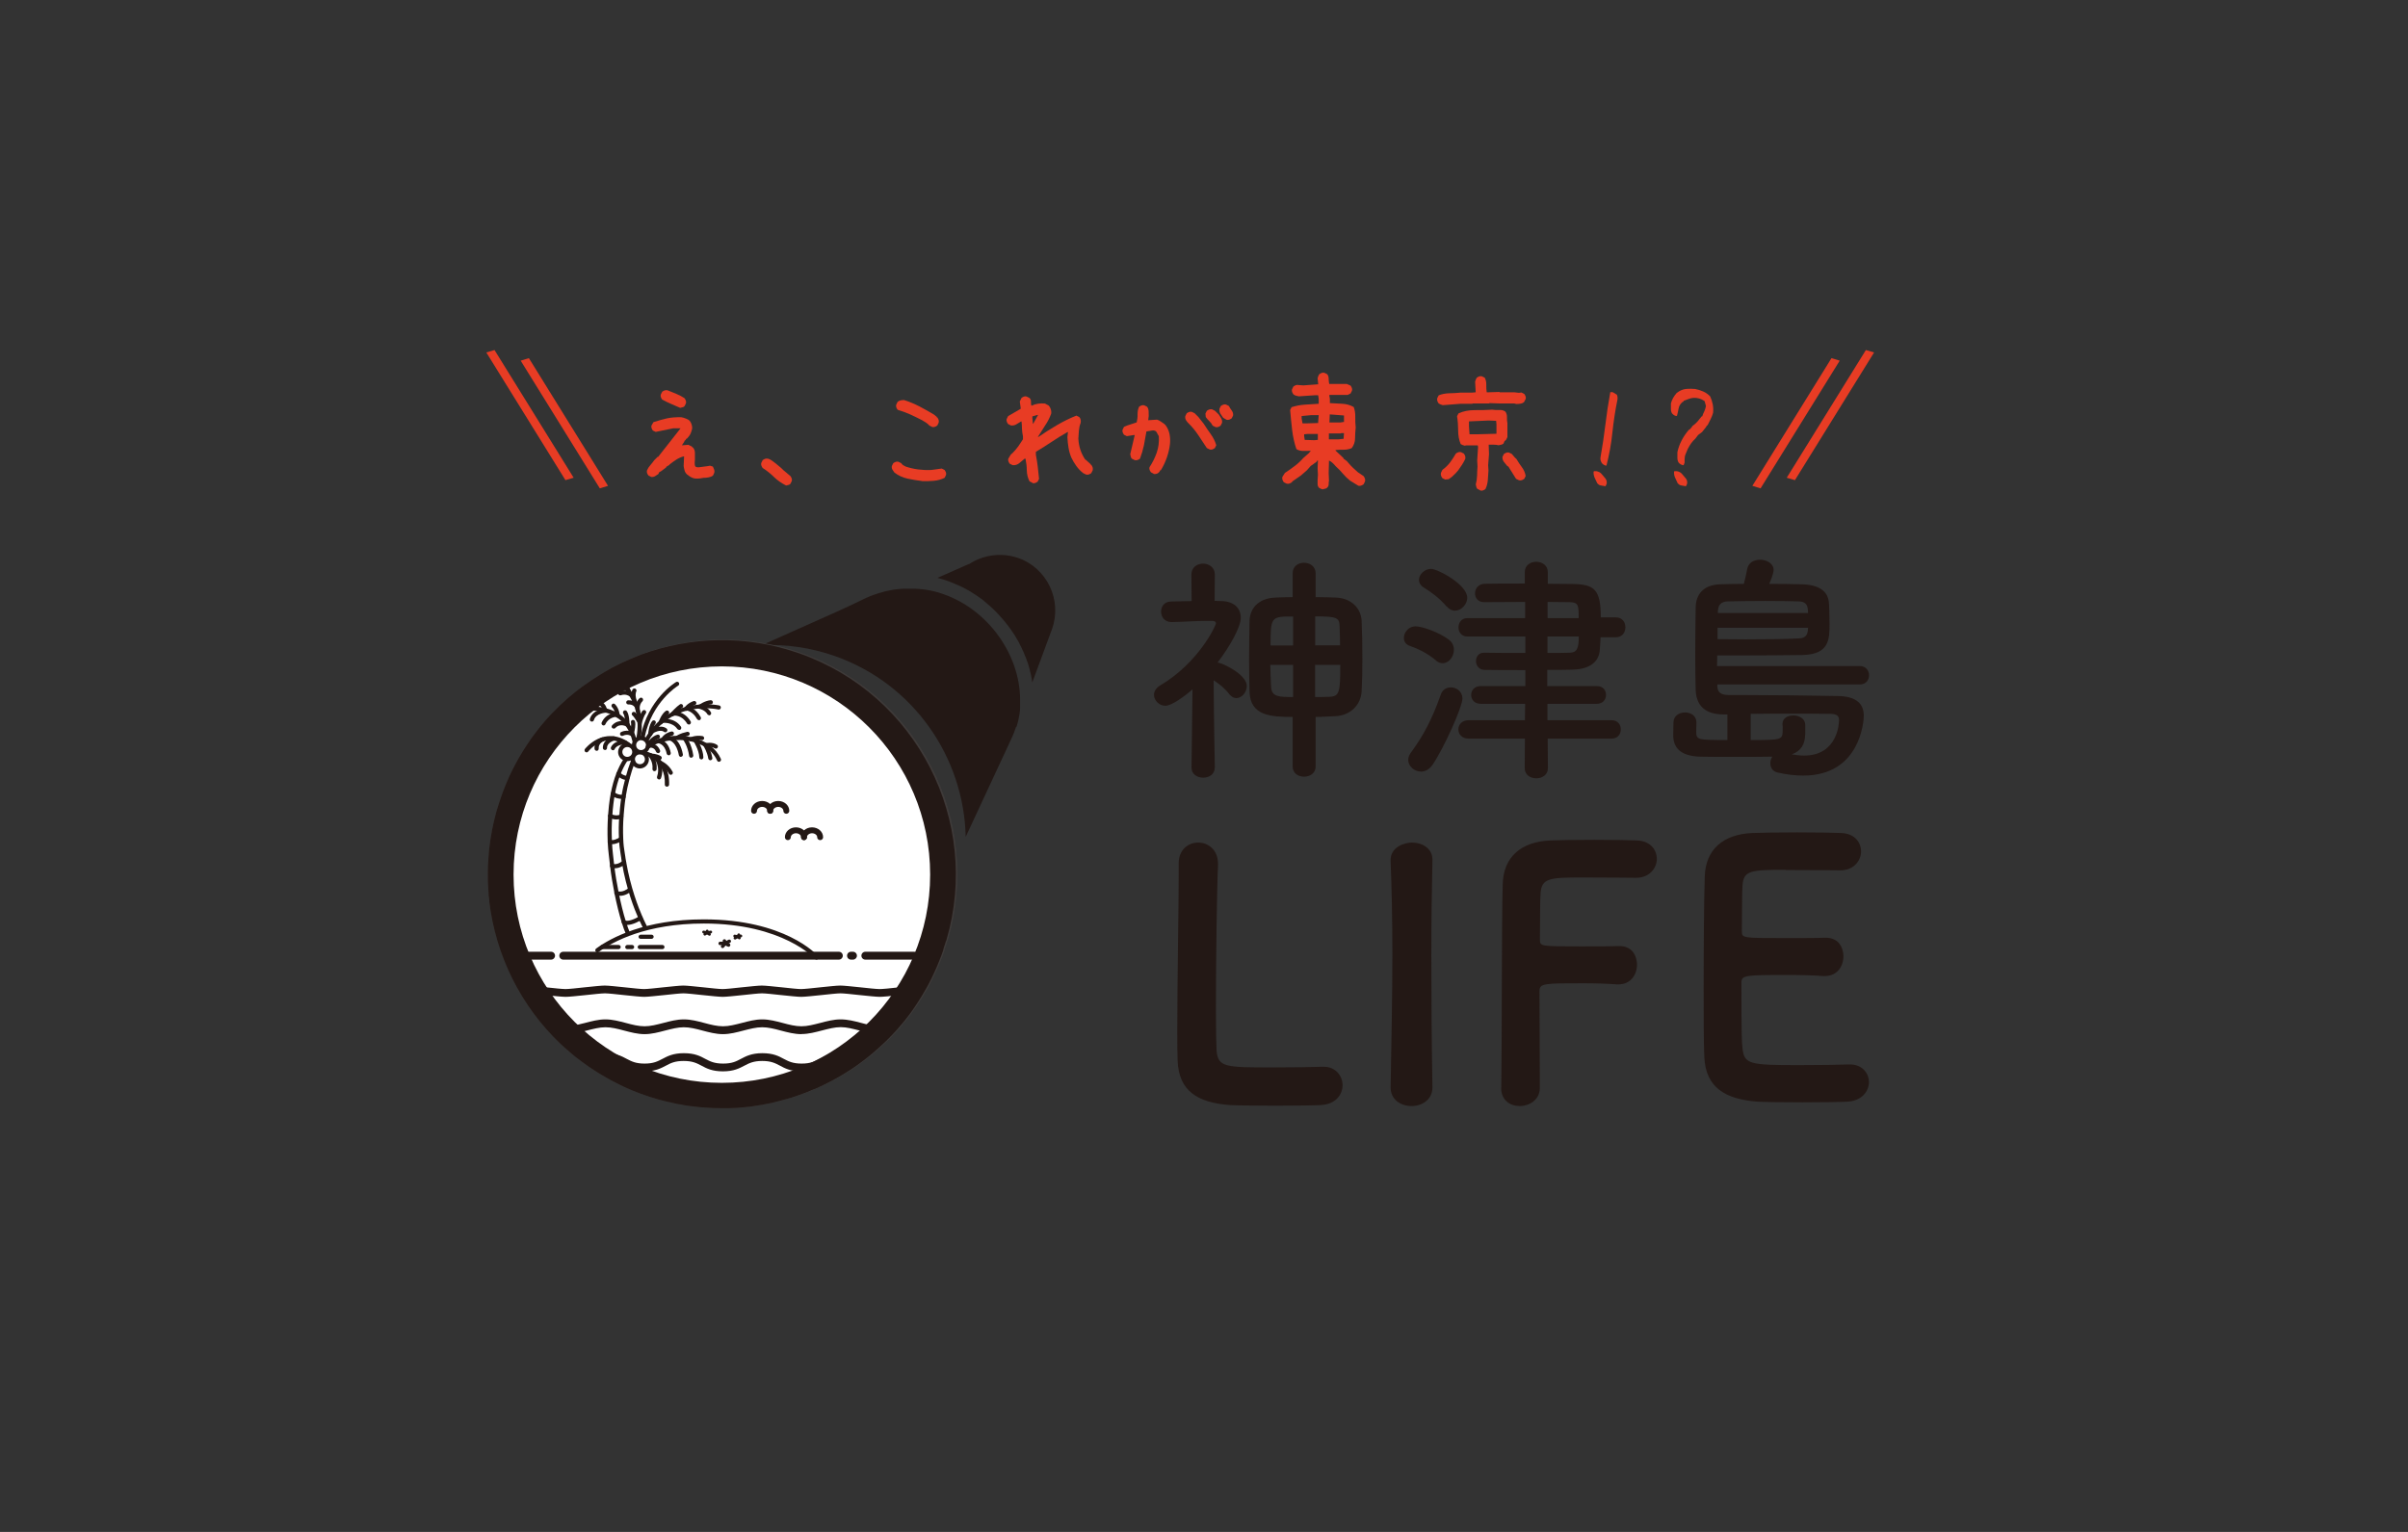 <?xml version="1.0" encoding="UTF-8"?><svg id="_レイヤー_1" xmlns="http://www.w3.org/2000/svg" width="220" height="140" viewBox="0 0 220 140"><rect x="0" y="0" width="220" height="140" fill="#333333" stroke="none"/><defs><style>.cls-1{fill:#3e3a39;}.cls-1,.cls-2,.cls-3,.cls-4,.cls-5{stroke-width:0px;}.cls-2{fill:#e83c24;}.cls-3{fill:#231815;}.cls-4{fill:none;}.cls-5{fill:#fff;}</style></defs><rect class="cls-4" width="220" height="140"/><path class="cls-1" d="m86.33,86.65c.02-.08.05-.16.08-.25.03-.1.06-.18.09-.27v-.02s.1-.26.1-.26c3.17-10.83-2.68-22.41-13.45-26.19-4.87-1.71-9.94-1.54-14.44.11l-.16.07h-.02c-.1.05-.21.09-.31.13-.15.06-.3.12-.44.18l-.05.02c-.27.12-.53.23-.78.35l-.27.13c-.1.05-.21.1-.31.16-.09.05-.18.09-.27.14h-.02c-.11.07-.23.13-.33.19-.11.06-.21.12-.31.18-.09.05-.17.1-.25.15l-.26.16c-.07.05-.15.09-.22.14l-.24.15c-.11.07-.21.13-.31.2-.27.18-.54.38-.84.59l-.03.02c-.24.18-.44.34-.64.49-.21.17-.42.35-.62.52-.24.21-.48.43-.72.65l-.07.07s-.09.09-.13.13c-.13.13-.26.26-.41.41-.04.04-.08.08-.12.12l-.09.09c-.18.2-.35.38-.51.56-.18.21-.34.4-.49.58-.11.13-.21.26-.31.4l-.19.25c-.07.09-.14.19-.21.28-.05.07-.1.15-.16.22h0c-.1.15-.21.3-.3.45-.05.07-.09.14-.14.21,0,.02-.02.03-.03.04-.09.14-.18.28-.27.43h0s-.05.08-.05.08c-.2.32-.39.66-.58,1.01l-.14.27c-.11.2-.22.42-.33.66-.04.08-.08.17-.12.25-.07.15-.14.3-.2.46-.07.15-.13.31-.19.46-.13.32-.26.67-.38,1.02-.12.34-.23.69-.34,1.05l-.08.27c-.07.26-.14.52-.2.78-.06.26-.12.53-.17.79-.05.26-.1.53-.14.79l-.04.27c-.02.14-.04.29-.06.44h0c-.01.1-.02.18-.03.26h0c-.01.1-.02.19-.03.28l-.02.26c-.02.17-.03.35-.04.53-.01.18-.02.35-.03.53-.01.34-.02.69-.01,1.04v.27c0,.2.02.4.03.61.01.2.02.4.04.61v.15c.03.15.04.31.06.46v.11c.59,4.94,2.88,9.55,6.48,12.98.12.11.23.22.36.33.23.21.46.41.69.6.13.11.27.22.41.34l.07.05c.16.13.32.25.49.37.21.16.42.31.64.46.06.04.12.08.18.12l.05.03c.13.09.26.17.4.26l.09.06c.13.08.27.17.41.25.53.32,1.09.62,1.66.9.13.06.26.12.39.19,1,.46,2.04.84,3.13,1.15.06.02.11.03.16.04.16.04.31.08.46.12.08.02.15.04.22.05.1.02.18.04.26.06h.04c.08.03.17.05.26.07l.24.05c.09.02.17.03.26.05h.06c.12.03.25.06.37.08l.2.03c.08.01.15.02.22.03h.01c.06.01.13.02.19.03v.02s0,0,.01,0v-.02c.09.01.17.02.25.03h.02c.08.01.16.02.25.03.09.01.18.02.26.03.09,0,.16.02.24.02.34.03.7.05,1.07.07h.02s.05,0,.08,0h.02c.21,0,.42,0,.63.01h.36c.07,0,.15,0,.22,0,.23,0,.49-.02.78-.03.08,0,.17-.01.25-.02.18-.01.35-.03.52-.05.1,0,.19-.02.28-.03h.07c.13-.02.27-.04.41-.06.53-.07,1.06-.17,1.59-.28.14-.03.28-.06.43-.1.02,0,.04-.01.06-.02.07-.01.13-.03.2-.05.26-.07.51-.13.74-.2.09-.02.17-.05.25-.07.07-.02.16-.05.24-.07.09-.03.17-.05.24-.08l.18-.06c.06-.02.13-.05.2-.07.44-.15.88-.32,1.31-.51.07-.03.12-.05.18-.07h.02c1.11-.49,2.19-1.07,3.2-1.73.07-.05.14-.09.21-.14l.19-.13s.03-.02.05-.03l.18-.13c.07-.05.14-.1.21-.15l.02-.02c.06-.05.13-.09.19-.14.07-.05.14-.1.2-.15l.41-.32c.14-.11.27-.22.4-.33l.03-.03s.08-.07.12-.1c.15-.13.29-.26.44-.39.08-.08.18-.16.27-.25l.1-.09c.11-.11.23-.21.34-.32.01-.02.03-.03.04-.05l.03-.03s.09-.09.14-.13h0c.06-.07.11-.13.17-.18.07-.07.13-.13.19-.2.12-.12.23-.25.35-.38.24-.27.47-.54.68-.8.16-.2.32-.41.47-.61l.16-.22c.1-.14.2-.28.3-.43.05-.07.09-.14.13-.2.01-.02.03-.05.05-.07.28-.42.54-.85.79-1.29l.15-.26c.13-.23.25-.47.37-.71.04-.08.08-.16.12-.24.04-.09.08-.16.11-.24.04-.09.08-.18.12-.26l.19-.43c.12-.28.23-.55.33-.82.04-.09.07-.18.1-.26.02-.04.03-.1.05-.15.02-.04.03-.08.04-.11.03-.08.06-.17.08-.25v-.02Zm-25.99,9.23c-8.82-3.09-13.48-12.79-10.38-21.6,3.09-8.82,12.78-13.48,21.6-10.38,8.82,3.09,13.48,12.78,10.38,21.6-3.09,8.82-12.79,13.48-21.6,10.39Z"/><path class="cls-3" d="m92.88,66.4c.12-.37.2-.74.26-1.11,0,0,0,0,0,0,.01-.07.02-.14.03-.2,0,0,0-.02,0-.02,0-.06.01-.12.02-.17,0-.02,0-.04,0-.05,0-.05,0-.1.01-.15,0-.03,0-.05,0-.08,0-.04,0-.08,0-.12,0-.04,0-.07,0-.11,0-.03,0-.06,0-.09,0-.05,0-.09,0-.14,0-.02,0-.04,0-.06,0-.06,0-.11,0-.17,0-.01,0-.02,0-.03-.03-4.04-2.87-8.15-7-9.6-.53-.19-1.08-.33-1.63-.41-.01,0-.02,0-.03,0-.09-.02-.19-.03-.29-.04-.02,0-.04,0-.06,0-.09-.01-.18-.02-.27-.03-.03,0-.05,0-.08,0-.08,0-.17-.01-.25-.02-.04,0-.07,0-.11,0h-.08c-.2,0-.4,0-.62,0-.07,0-.14,0-.2,0-.06,0-.13,0-.2.01h-.01c-.07,0-.13.01-.2.02-.07,0-.14.01-.2.02-.06,0-.12.01-.17.02h-.04c-.08.02-.16.03-.24.04-.17.03-.34.06-.5.1-.04,0-.08.02-.11.03h-.02c-.06.02-.12.03-.18.05-.06.02-.11.03-.17.05-.05.01-.1.03-.14.04-.02,0-.03,0-.05.01l-.15.05s-.03,0-.04.01c-.07.02-.13.04-.2.07h-.02s-.06.03-.1.04l-.06.02c-.06.02-.13.05-.19.07h-.01c-.07.03-.13.06-.2.09h-.01s-.1.05-.15.07h-.02c-.06.03-.13.06-.19.09l-.39.19c-.67.32-1.36.65-2.05.96l-6.96,3.11c2.2-.09,4.45.22,6.65.99,7.23,2.54,11.81,9.28,11.97,16.53l4.28-9.2c.06-.14.11-.26.15-.37.03-.08.06-.15.08-.23s.05-.16.08-.23h0Z"/><path class="cls-3" d="m93.04,51c-1.03-.36-2.13-.38-3.17-.07l-.09.03c-.34.11-.68.26-.99.44l-.25.15h-.04s-2.85,1.26-2.85,1.26c.03,0,.06.02.1.03.09.02.18.05.27.07.07.02.13.04.2.06.08.02.16.05.24.08.06.02.12.04.17.06s.12.04.17.07c.04.01.07.03.11.04.07.02.13.05.2.08.04.02.07.03.11.05.12.05.23.1.35.15.03.02.06.03.1.04.06.03.13.06.19.09.04.02.07.03.1.05.12.06.24.13.36.19.02.01.04.02.06.03.06.04.13.07.19.11.03.02.06.04.1.06.2.12.4.25.59.38.03.02.06.04.09.06.19.13.38.27.56.42.03.02.05.04.08.07.06.05.11.09.17.14.01.01.03.02.04.04.11.09.22.19.32.28.03.02.05.05.08.07.05.05.11.1.16.15.02.02.04.04.06.06.09.09.19.18.28.28.02.03.05.05.07.08.05.05.1.1.15.16.02.03.05.05.07.08.08.09.17.19.25.28.02.03.05.06.07.08.04.05.09.11.13.16.03.03.05.06.07.09.07.09.14.19.22.28.02.03.05.06.07.1.04.05.08.11.12.16.03.04.05.07.08.11.06.09.12.18.18.27.03.04.05.08.08.12.03.05.07.11.1.16.03.04.05.08.07.12.03.06.07.11.1.17.04.08.09.16.13.23.03.05.06.1.08.16.02.05.05.1.07.14.03.05.05.1.08.15.04.09.08.17.12.26.02.05.04.1.07.15.02.06.05.11.07.16.02.05.04.1.06.15.04.09.07.18.11.27.02.04.03.09.05.13.02.06.05.13.07.19.02.05.03.09.05.14.03.08.06.17.08.25.01.05.03.09.04.14.02.07.04.15.06.22.01.04.02.09.03.13.02.08.04.17.06.25,0,.04.02.08.03.12.02.09.04.17.05.26,0,.04.02.08.02.12.02.08.03.17.04.25,0,.02,0,.04.01.06l1.81-4.9c.93-2.65-.47-5.56-3.12-6.49Z"/><path class="cls-1" d="m86.2,86.7c.02-.08.05-.16.08-.25.03-.1.06-.18.09-.27v-.02s.1-.26.1-.26c3.17-10.83-2.68-22.41-13.45-26.19-4.87-1.71-9.94-1.54-14.44.11l-.16.07h-.02c-.1.05-.21.09-.31.13-.15.06-.3.12-.44.18l-.05.02c-.27.12-.53.23-.78.35l-.27.13c-.1.05-.21.1-.31.16-.09.05-.18.09-.27.14h-.02c-.11.07-.23.13-.33.19-.11.06-.21.12-.31.18-.09.05-.17.1-.25.15l-.26.16c-.07.05-.15.09-.22.14l-.24.15c-.11.07-.21.13-.31.2-.27.18-.54.38-.84.59l-.03.02c-.24.18-.44.34-.64.49-.21.17-.42.35-.62.52-.24.21-.48.43-.72.65l-.07.07s-.09.09-.13.13c-.13.13-.26.26-.41.41-.04.04-.08.08-.12.12l-.09.09c-.18.2-.35.38-.51.56-.18.21-.34.4-.49.58-.11.13-.21.26-.31.4l-.19.25c-.07.09-.14.19-.21.28-.05.07-.1.15-.16.22h0c-.1.15-.21.3-.3.45-.05.07-.09.14-.14.21,0,.02-.02.03-.03.04-.09.14-.18.28-.27.43h0s-.05.08-.05.08c-.2.32-.39.66-.58,1.01l-.14.27c-.11.2-.22.42-.33.66-.04.08-.08.17-.12.25-.07.15-.14.3-.2.46-.07.15-.13.31-.19.46-.13.32-.26.67-.38,1.02-.12.34-.23.69-.34,1.05l-.08.27c-.07.26-.14.52-.2.78-.06.26-.12.53-.17.79-.05.26-.1.53-.14.79l-.04.27c-.02.14-.04.29-.06.44h0c-.01.1-.02.18-.03.26h0c-.01.1-.02.19-.03.28l-.02.26c-.02.17-.03.35-.04.53-.01.18-.02.35-.03.53-.01.34-.02.69-.01,1.04v.27c0,.2.02.4.03.61.01.2.02.4.04.61v.15c.03.15.04.31.06.46v.11c.59,4.94,2.88,9.55,6.48,12.98.12.11.23.22.36.33.23.21.46.41.69.6.13.11.27.22.41.34l.07.05c.16.13.32.25.49.37.21.16.42.31.64.46.06.04.12.08.18.12l.05.03c.13.09.26.17.4.26l.09.06c.13.08.27.17.41.25.53.32,1.09.62,1.66.9.13.06.26.12.39.19,1,.46,2.04.84,3.13,1.15.06.02.11.03.16.04.16.04.31.08.46.12.08.02.15.04.22.05.1.02.18.04.26.06h.04c.08.03.17.05.26.07l.24.05c.09.02.17.03.26.05h.06c.12.03.25.06.37.08l.2.03c.08.01.15.02.22.03h.01c.06.01.13.02.19.03v.02s0,0,.01,0v-.02c.09.01.17.02.25.03h.02c.08.01.16.02.25.03.09.01.18.02.26.03.09,0,.16.02.24.02.34.03.7.05,1.07.07h.02s.05,0,.08,0h.02c.21,0,.42,0,.63.01h.36c.07,0,.15,0,.22,0,.23,0,.49-.02.78-.03.08,0,.17-.01.25-.02.18-.01.35-.03.52-.05.1,0,.19-.02.28-.03h.07c.13-.02.27-.04.41-.06.53-.07,1.06-.17,1.59-.28.14-.03.28-.06.43-.1.02,0,.04-.01.06-.02.07-.01.13-.03.2-.05.26-.07.51-.13.74-.2.09-.02.17-.05.25-.07.07-.02.16-.05.24-.07.09-.03.17-.05.24-.08l.18-.06c.06-.02.13-.05.2-.07.44-.15.88-.32,1.31-.51.07-.03.12-.05.18-.07h.02c1.11-.49,2.19-1.07,3.2-1.73.07-.05.14-.09.21-.14l.19-.13s.03-.02.05-.03l.18-.13c.07-.05.14-.1.21-.15l.02-.02c.06-.05.13-.09.19-.14.07-.05.14-.1.2-.15l.41-.32c.14-.11.27-.22.4-.33l.03-.03s.08-.07.12-.1c.15-.13.29-.26.44-.39.08-.08.18-.16.27-.25l.1-.09c.11-.11.23-.21.34-.32.01-.02.03-.03.04-.05l.03-.03s.09-.09.14-.13h0c.06-.07.11-.13.17-.18.07-.07.13-.13.19-.2.12-.12.23-.25.35-.38.24-.27.47-.54.68-.8.16-.2.32-.41.47-.61l.16-.22c.1-.14.2-.28.3-.43.05-.07.09-.14.13-.2.01-.02.03-.05.05-.07.28-.42.54-.85.79-1.29l.15-.26c.13-.23.25-.47.37-.71.04-.08.08-.16.12-.24.04-.09.08-.16.11-.24.04-.09.08-.18.12-.26l.19-.43c.12-.28.23-.55.33-.82.04-.09.07-.18.1-.26.02-.04.03-.1.05-.15.02-.04.03-.08.04-.11.03-.08.06-.17.08-.25v-.02Zm-25.99,9.23c-8.82-3.09-13.48-12.79-10.38-21.6,3.09-8.82,12.78-13.48,21.6-10.38s13.48,12.78,10.38,21.6c-3.09,8.82-12.79,13.48-21.6,10.39Z"/><circle class="cls-5" cx="65.95" cy="79.93" r="19.03"/><path class="cls-1" d="m86.33,86.65c.02-.08.05-.16.08-.25.03-.1.06-.18.09-.27v-.02s.1-.26.1-.26c3.17-10.83-2.68-22.41-13.45-26.19-4.87-1.71-9.94-1.54-14.44.11l-.16.07h-.02c-.1.05-.21.09-.31.13-.15.06-.3.12-.44.18l-.05.02c-.27.12-.53.23-.78.35l-.27.13c-.1.05-.21.1-.31.16-.09.05-.18.09-.27.14h-.02c-.11.07-.23.13-.33.19-.11.06-.21.12-.31.18-.09.05-.17.1-.25.15l-.26.16c-.07.05-.15.09-.22.14l-.24.15c-.11.07-.21.13-.31.2-.27.18-.54.38-.84.59l-.03.02c-.24.18-.44.34-.64.49-.21.17-.42.35-.62.52-.24.21-.48.43-.72.65l-.07.07s-.09.09-.13.13c-.13.13-.26.26-.41.41-.04.04-.08.08-.12.12l-.09.09c-.18.2-.35.38-.51.56-.18.21-.34.4-.49.58-.11.13-.21.26-.31.4l-.19.25c-.07.09-.14.19-.21.28-.05.07-.1.15-.16.22h0c-.1.15-.21.3-.3.45-.05.07-.09.14-.14.21,0,.02-.02.03-.03.04-.09.14-.18.28-.27.43h0s-.05.08-.05.08c-.2.32-.39.66-.58,1.01l-.14.27c-.11.2-.22.42-.33.66-.04.08-.08.17-.12.25-.07.15-.14.3-.2.46-.07.15-.13.31-.19.46-.13.32-.26.67-.38,1.02-.12.34-.23.69-.34,1.05l-.08.27c-.07.26-.14.52-.2.78-.06.26-.12.53-.17.79-.05.26-.1.53-.14.79l-.04.27c-.02.14-.04.29-.06.44h0c-.01.1-.02.18-.03.26h0c-.01.1-.02.19-.03.28l-.02.26c-.02.17-.03.35-.04.53-.01.18-.02.35-.03.53-.01.34-.02.69-.01,1.04v.27c0,.2.02.4.03.61.01.2.02.4.04.61v.15c.03.15.04.31.06.46v.11c.59,4.94,2.88,9.55,6.48,12.98.12.11.23.22.36.33.23.21.46.41.69.6.13.11.27.22.41.34l.07.05c.16.13.32.25.49.37.21.16.42.31.64.46.06.04.12.08.18.12l.05.03c.13.09.26.17.4.26l.09.06c.13.08.27.17.41.25.53.32,1.09.62,1.66.9.13.06.26.12.39.19,1,.46,2.04.84,3.13,1.15.06.02.11.03.16.04.16.04.31.08.46.12.08.02.15.04.22.05.1.02.18.04.26.06h.04c.08.03.17.05.26.07l.24.05c.09.02.17.03.26.05h.06c.12.03.25.06.37.08l.2.03c.08.01.15.02.22.03h.01c.06.01.13.02.19.03v.02s0,0,.01,0v-.02c.09.01.17.02.25.03h.02c.08.01.16.02.25.03.09.01.18.02.26.03.09,0,.16.02.24.02.34.03.7.05,1.07.07h.02s.05,0,.08,0h.02c.21,0,.42,0,.63.01h.36c.07,0,.15,0,.22,0,.23,0,.49-.02.78-.03.08,0,.17-.01.25-.02.18-.01.35-.03.52-.05.1,0,.19-.02.28-.03h.07c.13-.02.27-.04.41-.06.53-.07,1.06-.17,1.59-.28.14-.03.28-.06.43-.1.02,0,.04-.01.06-.02.07-.01.13-.03.2-.05.26-.07.51-.13.74-.2.09-.02.17-.05.25-.07.07-.02.16-.05.24-.07.09-.03.17-.05.24-.08l.18-.06c.06-.02.13-.05.2-.07.44-.15.88-.32,1.31-.51.07-.03.12-.05.18-.07h.02c1.11-.49,2.19-1.07,3.2-1.73.07-.05.14-.09.21-.14l.19-.13s.03-.02.05-.03l.18-.13c.07-.05.14-.1.21-.15l.02-.02c.06-.05.13-.09.19-.14.07-.05.14-.1.2-.15l.41-.32c.14-.11.27-.22.4-.33l.03-.03s.08-.07.12-.1c.15-.13.29-.26.44-.39.08-.08.18-.16.27-.25l.1-.09c.11-.11.23-.21.34-.32.01-.02.03-.03.04-.05l.03-.03s.09-.09.14-.13h0c.06-.07.11-.13.17-.18.07-.07.13-.13.19-.2.12-.12.23-.25.35-.38.24-.27.47-.54.68-.8.16-.2.32-.41.47-.61l.16-.22c.1-.14.2-.28.3-.43.05-.07.09-.14.13-.2.01-.02.03-.05.05-.07.28-.42.54-.85.79-1.29l.15-.26c.13-.23.25-.47.37-.71.04-.08.08-.16.12-.24.04-.09.08-.16.11-.24.04-.09.08-.18.12-.26l.19-.43c.12-.28.23-.55.33-.82.04-.09.07-.18.1-.26.02-.04.03-.1.05-.15.02-.04.03-.08.04-.11.03-.08.06-.17.08-.25v-.02Zm-25.99,9.23c-8.82-3.09-13.48-12.79-10.38-21.6,3.09-8.82,12.78-13.48,21.6-10.38,8.82,3.09,13.48,12.78,10.38,21.6-3.09,8.82-12.79,13.48-21.6,10.39Z"/><path class="cls-3" d="m86.2,86.7c.02-.08.05-.16.08-.25.03-.1.06-.18.09-.27v-.02s.1-.26.1-.26c3.17-10.83-2.68-22.41-13.45-26.19-4.87-1.71-9.94-1.54-14.44.11l-.16.07h-.02c-.1.05-.21.09-.31.13-.15.06-.3.12-.44.18l-.05.02c-.27.12-.53.23-.78.35l-.27.13c-.1.05-.21.1-.31.16-.09.05-.18.09-.27.14h-.02c-.11.07-.23.13-.33.19-.11.06-.21.12-.31.18-.09.05-.17.1-.25.15l-.26.16c-.07.05-.15.09-.22.14l-.24.15c-.11.07-.21.13-.31.2-.27.18-.54.38-.84.59l-.03.02c-.24.18-.44.34-.64.49-.21.17-.42.35-.62.52-.24.21-.48.43-.72.65l-.07.07s-.09.09-.13.13c-.13.13-.26.26-.41.41-.04.04-.08.08-.12.12l-.09.09c-.18.2-.35.38-.51.56-.18.21-.34.4-.49.58-.11.13-.21.26-.31.4l-.19.25c-.07.09-.14.19-.21.28-.05.07-.1.15-.16.22h0c-.1.15-.21.3-.3.45-.05.07-.09.14-.14.21,0,.02-.02.03-.03.04-.09.14-.18.28-.27.43h0s-.05.08-.05.08c-.2.32-.39.66-.58,1.01l-.14.27c-.11.2-.22.42-.33.66-.04.08-.08.17-.12.25-.07.15-.14.3-.2.46-.07.15-.13.31-.19.46-.13.32-.26.67-.38,1.02-.12.34-.23.69-.34,1.05l-.08.27c-.07.26-.14.52-.2.78-.06.26-.12.53-.17.79-.05.26-.1.53-.14.79l-.04.27c-.02.14-.04.29-.06.44h0c-.01.1-.02.18-.03.26h0c-.01.1-.02.19-.03.28l-.02.26c-.02.17-.03.35-.04.53-.01.18-.02.35-.03.53-.01.34-.02.69-.01,1.04v.27c0,.2.02.4.03.61.01.2.02.4.04.61v.15c.03.15.04.31.06.46v.11c.59,4.94,2.88,9.55,6.48,12.98.12.11.23.22.36.33.23.21.46.41.69.6.13.11.27.22.41.34l.07.05c.16.13.32.25.49.37.21.16.42.31.64.46.06.04.12.08.18.12l.05.03c.13.09.26.17.4.26l.09.06c.13.08.27.17.41.25.53.32,1.09.62,1.66.9.13.06.26.12.39.19,1,.46,2.04.84,3.13,1.15.06.02.11.03.16.04.16.04.31.08.46.12.08.02.15.04.22.05.1.02.18.04.26.06h.04c.08.03.17.05.26.07l.24.05c.09.02.17.03.26.05h.06c.12.03.25.06.37.08l.2.03c.08.01.15.02.22.03h.01c.06.01.13.02.19.03v.02s0,0,.01,0v-.02c.09.01.17.02.25.03h.02c.08.01.16.02.25.03.09.01.18.02.26.03.09,0,.16.02.24.02.34.03.7.05,1.07.07h.02s.05,0,.08,0h.02c.21,0,.42,0,.63.01h.36c.07,0,.15,0,.22,0,.23,0,.49-.02.78-.03.08,0,.17-.01.25-.02.18-.01.35-.03.52-.05.1,0,.19-.02.28-.03h.07c.13-.02.27-.04.41-.06.53-.07,1.06-.17,1.59-.28.14-.03.28-.06.43-.1.02,0,.04-.01.06-.02.07-.01.13-.03.2-.05.26-.07.51-.13.74-.2.09-.02.17-.05.25-.07.07-.02.16-.05.24-.07.09-.03.17-.05.24-.08l.18-.06c.06-.02.13-.05.2-.07.44-.15.88-.32,1.31-.51.07-.03.12-.05.18-.07h.02c1.11-.49,2.19-1.07,3.2-1.73.07-.05.14-.09.21-.14l.19-.13s.03-.02.05-.03l.18-.13c.07-.05.14-.1.21-.15l.02-.02c.06-.05.13-.09.19-.14.07-.05.14-.1.2-.15l.41-.32c.14-.11.27-.22.4-.33l.03-.03s.08-.07.12-.1c.15-.13.29-.26.44-.39.08-.08.18-.16.27-.25l.1-.09c.11-.11.23-.21.34-.32.01-.02.03-.03.04-.05l.03-.03s.09-.09.14-.13h0c.06-.07.11-.13.17-.18.07-.07.13-.13.19-.2.12-.12.23-.25.35-.38.24-.27.47-.54.68-.8.16-.2.32-.41.47-.61l.16-.22c.1-.14.2-.28.3-.43.05-.07.09-.14.13-.2.01-.02.03-.05.05-.07.28-.42.54-.85.79-1.29l.15-.26c.13-.23.25-.47.37-.71.04-.08.08-.16.12-.24.04-.09.08-.16.11-.24.04-.09.08-.18.12-.26l.19-.43c.12-.28.23-.55.33-.82.04-.09.07-.18.1-.26.02-.04.03-.1.05-.15.02-.04.03-.08.04-.11.03-.08.06-.17.08-.25v-.02Zm-25.99,9.23c-8.82-3.09-13.48-12.79-10.38-21.6,3.09-8.82,12.78-13.48,21.6-10.38,8.82,3.09,13.48,12.78,10.38,21.6-3.09,8.82-12.79,13.48-21.6,10.39Z"/><circle class="cls-5" cx="65.95" cy="79.93" r="19.03"/><path class="cls-3" d="m50.35,87.7h-2.23c-.2,0-.36-.16-.36-.36s.16-.36.36-.36h2.23c.2,0,.36.16.36.36s-.16.36-.36.36Z"/><path class="cls-3" d="m76.64,87.7h-25.18c-.2,0-.36-.16-.36-.36s.16-.36.36-.36h25.18c.2,0,.36.16.36.36s-.16.36-.36.36Z"/><path class="cls-3" d="m77.93,87.7h-.18c-.2,0-.36-.16-.36-.36s.16-.36.36-.36h.18c.2,0,.36.16.36.36s-.16.36-.36.36Z"/><path class="cls-3" d="m83.53,87.7h-4.47c-.2,0-.36-.16-.36-.36s.16-.36.36-.36h4.47c.2,0,.36.16.36.36s-.16.36-.36.36Z"/><path class="cls-3" d="m80.39,91.1c-.32,0-1.06-.08-1.84-.16-.73-.08-1.48-.16-1.76-.16s-1.03.08-1.76.16c-.78.08-1.51.16-1.83.16s-1.05-.08-1.83-.16c-.72-.08-1.47-.16-1.75-.16s-1.03.08-1.76.16c-.78.08-1.51.16-1.83.16s-1.05-.08-1.83-.16c-.73-.08-1.48-.16-1.76-.16s-1.03.08-1.76.16c-.78.08-1.51.16-1.83.16s-1.05-.08-1.83-.16c-.72-.08-1.47-.16-1.75-.16s-1.03.08-1.76.16c-.78.08-1.51.16-1.83.16s-1.07-.08-1.86-.16c-.23-.02-.46-.05-.67-.07-.2-.02-.34-.2-.32-.39.02-.2.2-.34.39-.32.22.02.44.05.67.07.74.08,1.5.16,1.78.16s1.03-.08,1.75-.16c.78-.08,1.51-.16,1.83-.16s1.05.08,1.83.16c.73.08,1.48.16,1.76.16s1.03-.08,1.76-.16c.78-.08,1.51-.16,1.83-.16s1.05.08,1.83.16c.73.08,1.48.16,1.76.16s1.03-.08,1.75-.16c.78-.08,1.52-.16,1.83-.16s1.05.08,1.83.16c.72.08,1.47.16,1.75.16s1.03-.08,1.76-.16c.78-.08,1.51-.16,1.83-.16s1.05.08,1.83.16c.73.08,1.48.16,1.76.16s.99-.07,1.68-.15c.2-.02.37.12.39.32.02.2-.12.37-.32.39-.74.08-1.45.15-1.75.15Z"/><path class="cls-3" d="m73.22,94.51c-.65,0-1.28-.17-1.89-.33-.59-.16-1.15-.3-1.7-.3s-1.11.15-1.7.3c-.61.16-1.24.33-1.88.33s-1.27-.17-1.88-.33c-.59-.16-1.15-.3-1.7-.3s-1.11.15-1.7.3c-.61.16-1.24.33-1.88.33s-1.27-.17-1.88-.33c-.59-.16-1.15-.3-1.7-.3s-1.11.15-1.7.3c-.57.15-1.16.31-1.77.33-.2,0-.36-.15-.37-.35,0-.2.15-.36.35-.37.52-.02,1.05-.16,1.61-.3.61-.16,1.24-.33,1.88-.33s1.27.17,1.88.33c.59.16,1.15.3,1.7.3s1.11-.15,1.7-.3c.61-.16,1.24-.33,1.89-.33s1.27.17,1.88.33c.59.16,1.15.3,1.7.3s1.11-.15,1.7-.3c.61-.16,1.24-.33,1.88-.33s1.27.17,1.88.33c.59.16,1.15.3,1.7.3s1.11-.15,1.7-.3c.61-.16,1.24-.33,1.88-.33s1.27.16,1.87.32c.35.09.67.18,1.01.24.19.03.32.22.29.41-.03.19-.22.32-.41.29-.36-.06-.72-.16-1.06-.25-.59-.15-1.14-.3-1.69-.3s-1.11.15-1.7.3c-.61.16-1.24.33-1.88.33Z"/><path class="cls-3" d="m73.22,97.91c-.99,0-1.5-.27-1.96-.52-.44-.23-.82-.43-1.62-.43s-1.19.2-1.63.43c-.46.24-.97.52-1.96.52s-1.5-.27-1.96-.52c-.44-.23-.82-.43-1.63-.43s-1.19.2-1.62.43c-.46.24-.98.52-1.96.52s-1.5-.27-1.96-.52c-.44-.23-.82-.43-1.62-.43-.23,0-.43.02-.61.05-.22.04-.42-.13-.42-.35,0-.18.13-.33.31-.35.22-.04.45-.06.72-.06.98,0,1.5.27,1.96.52.44.23.82.43,1.63.43s1.19-.2,1.63-.43c.46-.24.97-.52,1.96-.52s1.5.27,1.96.52c.44.23.82.43,1.63.43s1.19-.2,1.62-.43c.46-.24.97-.52,1.96-.52s1.5.27,1.96.52c.44.23.82.43,1.63.43s1.19-.2,1.63-.43c.46-.24.98-.52,1.96-.52.2,0,.36.16.36.36s-.15.36-.35.36c-.82,0-1.2.2-1.64.43-.46.24-.98.52-1.96.52Z"/><path class="cls-3" d="m58.91,84.88c-.07,0-.13-.04-.17-.1,0-.01-.16-.29-.39-.8-.4-.9-1.13-2.76-1.53-5.13-.02-.13-.04-.27-.06-.4v-.03c-.03-.14-.05-.27-.06-.38-.07-.45-.12-.77-.15-1.36-.03-.75-.03-1.35.03-2.08.03-.4.09-1.16.2-1.82,0,0,0-.01,0-.02.09-.57.22-1.14.37-1.7.14-.53.31-1.05.5-1.56.04-.1.15-.15.25-.11.1.04.15.15.11.25-.19.5-.35,1.01-.49,1.52-.15.56-.27,1.12-.36,1.68,0,0,0,.01,0,.02-.1.64-.16,1.38-.19,1.76-.05.71-.06,1.3-.03,2.03.02.57.07.88.14,1.32.02.12.04.24.06.38,0,0,0,0,0,0v.03c.02.13.05.27.07.4.4,2.33,1.11,4.15,1.5,5.04.22.49.37.77.37.77.05.09.02.21-.08.26-.03.02-.06.02-.09.02Z"/><path class="cls-3" d="m57.36,85.48c-.07,0-.14-.04-.17-.11-.12-.26-.24-.6-.38-1.04-.24-.77-.47-1.7-.67-2.69-.16-.81-.3-1.64-.4-2.47-.03-.21-.05-.42-.07-.63-.02-.16-.03-.3-.05-.42-.04-.39-.08-.67-.1-1.18-.03-.88-.02-1.59.03-2.38.03-.46.11-1.34.25-2.05.13-.67.3-1.3.52-1.85.19-.48.41-.93.67-1.32.06-.09.18-.11.26-.06.09.06.11.18.06.26-.24.37-.45.79-.63,1.25-.21.53-.38,1.13-.5,1.78-.1.52-.19,1.23-.24,2.01-.06.77-.07,1.47-.03,2.33.02.49.05.77.09,1.15.01.13.03.26.05.43.02.21.05.42.07.62.1.83.24,1.65.4,2.45.2.98.42,1.9.66,2.65.13.42.25.75.36,1,.04.1,0,.21-.1.25-.02.01-.05.02-.08.02Z"/><path class="cls-3" d="m58.46,70.23h0c-.22,0-.43-.09-.59-.24-.16-.16-.25-.37-.25-.59,0-.22.09-.43.24-.59.16-.16.37-.25.59-.25s.43.09.59.24c.16.16.25.37.25.59,0,.22-.09.43-.24.59-.16.16-.37.25-.59.25Zm0-1.29c-.12,0-.24.05-.32.13-.09.09-.13.2-.13.32,0,.12.05.24.14.32.09.09.2.13.32.13h0c.12,0,.24-.05.32-.13.09-.09.13-.2.13-.32,0-.12-.05-.24-.13-.32-.09-.09-.2-.13-.32-.13Z"/><path class="cls-3" d="m57.31,69.56h0c-.22,0-.43-.09-.59-.24-.16-.16-.25-.37-.25-.59,0-.22.09-.43.24-.59.16-.16.37-.25.59-.25s.43.09.59.24c.16.16.25.37.25.59,0,.22-.09.43-.24.59-.16.16-.37.25-.59.25Zm0-1.29c-.12,0-.24.05-.32.13-.09.09-.13.2-.13.32,0,.12.05.24.13.32.09.09.2.13.32.13h0c.12,0,.24-.05.32-.13.09-.09.13-.2.13-.32,0-.12-.05-.24-.13-.32-.09-.09-.2-.13-.32-.13Z"/><path class="cls-3" d="m58.57,68.93h0c-.22,0-.43-.09-.59-.24-.16-.16-.25-.37-.25-.59,0-.22.09-.43.24-.59.16-.16.37-.25.59-.25s.43.09.59.24c.16.16.25.37.25.59,0,.22-.09.43-.24.59-.16.16-.37.25-.59.25Zm0-1.29c-.12,0-.24.05-.32.14-.09.09-.13.2-.13.32,0,.12.05.24.13.32.09.09.2.13.32.13h0c.12,0,.24-.05.32-.13.09-.09.13-.2.13-.32,0-.12-.05-.24-.14-.32-.09-.09-.2-.13-.32-.13Z"/><path class="cls-3" d="m60.92,71.89s0,0,0,0c-.11,0-.19-.09-.18-.2.09-2.29-1.82-2.66-1.9-2.68-.1-.02-.17-.12-.15-.22.02-.1.12-.17.22-.15.02,0,2.32.44,2.22,3.07,0,.1-.09.18-.19.18Z"/><path class="cls-3" d="m57.3,84.54c-.16,0-.31-.04-.43-.13-.08-.06-.1-.18-.04-.27.06-.08.18-.1.27-.04.23.17.93-.12,1.33-.37.09-.06.21-.03.26.06.06.09.03.21-.06.26-.16.1-.8.48-1.33.48Z"/><path class="cls-3" d="m56.65,81.86c-.13,0-.27-.02-.41-.08-.1-.04-.14-.15-.1-.25.04-.1.15-.14.25-.1.45.2.99-.23.99-.23.08-.07.2-.05.27.03.07.08.05.2-.03.27-.02.02-.46.37-.97.37Z"/><path class="cls-3" d="m56.17,79.36c-.1,0-.2-.01-.3-.04-.1-.03-.16-.14-.13-.24.03-.1.14-.16.24-.13.44.13.9-.27.91-.28.08-.07.2-.06.27.01.07.08.06.2-.01.27-.02.02-.45.4-.97.4Z"/><path class="cls-3" d="m55.93,77.15c-.1,0-.21-.02-.3-.06-.1-.04-.14-.16-.09-.25.04-.1.16-.14.25-.09.22.1.67-.11.85-.24.09-.06.21-.04.26.05.06.09.04.21-.05.26-.06.04-.5.33-.92.33Z"/><path class="cls-3" d="m56.33,74.89c-.19,0-.42-.04-.67-.16-.1-.05-.14-.16-.09-.25.05-.09.16-.13.25-.09.49.24.85.06.85.05.09-.05.21-.02.26.07.05.09.02.21-.07.26-.01,0-.22.12-.53.12Z"/><path class="cls-3" d="m56.82,73.01c-.22,0-.61-.05-.95-.33-.08-.07-.09-.19-.02-.27.07-.08.19-.09.27-.02.37.31.82.24.82.24.1-.02.2.05.22.16.02.1-.05.2-.16.22,0,0-.08.01-.18.01Z"/><path class="cls-3" d="m57.33,71.3s-.55,0-.97-.45c-.07-.08-.07-.2,0-.27.08-.07.2-.07.27,0,.31.33.68.33.69.33.1,0,.19.09.19.19,0,.1-.08.19-.19.19h0Z"/><path class="cls-3" d="m65.69,69.62c-.07,0-.14-.04-.17-.11-.5-1.11-1.56-1.56-2.36-1.75-1.39-.32-3.04-.05-3.84.62-.08.07-.2.06-.27-.02-.07-.08-.06-.2.02-.27.9-.75,2.65-1.05,4.17-.7,1.25.29,2.18.99,2.62,1.96.04.1,0,.21-.1.25-.03.01-.05.02-.08.02Z"/><path class="cls-3" d="m53.6,68.76s-.08-.01-.12-.04c-.08-.06-.1-.18-.04-.27.02-.02,1.71-2.21,4.07-.58.09.06.11.18.05.27-.06.09-.18.11-.27.05-2.05-1.42-3.48.41-3.55.49-.04.05-.09.08-.15.08Z"/><path class="cls-3" d="m57.97,67.89c-.09,0-.17-.06-.19-.15-.24-1.01-.75-1.76-1.52-2.23-1.63-.98-3.89-.41-3.92-.4-.1.03-.21-.03-.23-.14-.03-.1.03-.21.14-.23.1-.03,2.44-.62,4.21.44.86.52,1.44,1.35,1.7,2.47.02.1-.04.21-.14.23-.01,0-.03,0-.04,0Z"/><path class="cls-3" d="m59.07,67.81s-.06,0-.09-.02c-.09-.05-.12-.17-.07-.26,2.28-4.02,6.75-3.07,6.8-3.06.1.02.17.13.14.23-.02.1-.13.17-.23.14-.17-.04-4.25-.9-6.38,2.87-.04.06-.1.1-.17.1Z"/><path class="cls-3" d="m58.33,67.61s-.02,0-.03,0c-.1-.02-.17-.12-.15-.22.68-3.76-2.24-5.41-2.36-5.48-.09-.05-.13-.17-.08-.26.05-.09.17-.13.26-.08.03.02,3.29,1.85,2.56,5.89-.02.09-.1.16-.19.16Z"/><path class="cls-3" d="m58.71,67.55s-.03,0-.04,0c-.1-.02-.17-.12-.15-.22.7-3.46,3.15-4.94,3.25-5,.09-.05.21-.02.26.07.05.09.02.21-.07.26-.02.01-2.41,1.46-3.07,4.75-.02.09-.1.15-.19.15Z"/><path class="cls-3" d="m59.8,70.48s-.01,0-.02,0c-.1-.01-.18-.1-.17-.21.07-.67-.33-1.1-.34-1.12-.07-.08-.07-.2,0-.27.08-.07.2-.07.27,0,.02.02.54.57.45,1.42-.01.1-.09.17-.19.17Z"/><path class="cls-3" d="m60.21,71.23s-.04,0-.06-.01c-.1-.04-.15-.14-.12-.24.26-.74-.07-1.35-.07-1.35-.05-.09-.02-.21.07-.26.09-.05.21-.02.26.07.02.03.42.76.1,1.67-.03.08-.1.13-.18.13Z"/><path class="cls-3" d="m60.12,68.82c-.08,0-.15-.05-.18-.12-.18-.46-.59-.37-.6-.36-.1.03-.21-.04-.23-.14-.03-.1.04-.21.14-.23.26-.06.81-.02,1.05.6.04.1-.01.21-.11.25-.02,0-.05.01-.07.01Z"/><path class="cls-3" d="m61.1,69.02c-.09,0-.17-.06-.19-.15-.19-.93-.79-.95-.79-.95-.11,0-.19-.09-.19-.19,0-.11.08-.19.19-.19.04,0,.91.02,1.16,1.26.02.1-.05.2-.15.23-.01,0-.03,0-.04,0Z"/><path class="cls-3" d="m62.21,69.17c-.09,0-.17-.06-.19-.16-.22-1.18-.81-1.34-.84-1.34-.1-.02-.17-.13-.14-.23.02-.1.12-.17.22-.15.04,0,.86.19,1.13,1.65.02.1-.05.2-.15.22-.01,0-.02,0-.03,0Z"/><path class="cls-3" d="m63.15,69.25c-.09,0-.18-.07-.19-.17-.12-.9-.54-1.48-.55-1.48-.06-.08-.04-.2.04-.27.08-.06.2-.04.27.04.02.03.48.66.62,1.66.01.1-.06.2-.16.21,0,0-.02,0-.03,0Z"/><path class="cls-3" d="m64.08,69.4c-.1,0-.19-.08-.19-.19-.02-.66-.51-1.44-.52-1.45-.06-.09-.03-.21.06-.26.09-.06.21-.03.26.06.02.04.56.88.57,1.65,0,.11-.08.19-.19.2h0Z"/><path class="cls-3" d="m64.9,69.48c-.09,0-.17-.07-.19-.16-.09-.59-.41-1.1-.42-1.11-.06-.09-.03-.21.06-.26.09-.06.21-.03.26.06.01.02.36.59.47,1.25.02.1-.05.2-.16.22,0,0-.02,0-.03,0Z"/><path class="cls-3" d="m59.34,68.11s-.08-.01-.11-.04c-.08-.06-.1-.18-.04-.27.04-.06.42-.54.87-.66.1-.03.21.03.23.14.03.1-.04.21-.14.23-.27.07-.57.4-.66.52-.04.05-.09.08-.15.08Z"/><path class="cls-3" d="m60.58,67.78s-.05,0-.08-.02c-.1-.04-.14-.16-.09-.25,0-.02.24-.5.93-.66.1-.02.21.04.23.14.02.1-.04.21-.14.23-.5.12-.67.45-.67.45-.03.07-.1.11-.17.11Z"/><path class="cls-3" d="m61.91,67.6c-.06,0-.11-.03-.15-.07-.06-.08-.05-.2.03-.27.03-.02.3-.23.99-.38.1-.02.2.04.23.14.02.1-.04.2-.14.23-.61.14-.84.31-.84.31-.03.03-.08.04-.12.04Z"/><path class="cls-3" d="m63.12,67.75c-.07,0-.14-.04-.17-.11-.04-.1,0-.21.09-.25.02,0,.52-.23,1.14-.12.1.02.17.12.15.22-.02.1-.12.17-.22.15-.5-.09-.91.09-.91.09-.03.01-.05.02-.08.02Z"/><path class="cls-3" d="m65.41,68.42s-.07-.01-.11-.03c-.3-.2-.71-.11-.71-.11-.1.02-.21-.04-.23-.14-.02-.1.04-.21.14-.23.02,0,.57-.13,1.01.16.09.06.11.18.05.26-.04.06-.1.09-.16.09Z"/><path class="cls-3" d="m59.61,67.01c-.06,0-.13-.03-.16-.09-.05-.09-.03-.21.06-.26.03-.02.84-.5,1.39-.08.08.06.1.18.03.27-.06.08-.18.1-.27.03-.33-.26-.95.1-.96.1-.03.02-.06.03-.1.03Z"/><path class="cls-3" d="m62.04,66.7c-.06,0-.12-.03-.16-.08-.45-.66-1.33-.56-1.33-.55-.1.01-.2-.06-.21-.17-.01-.1.06-.2.17-.21.05,0,1.12-.13,1.7.72.06.09.04.21-.05.27-.03.02-.07.03-.11.03Z"/><path class="cls-3" d="m62.93,66.21c-.07,0-.13-.03-.16-.09-.48-.8-1.17-.72-1.2-.72-.1.01-.2-.06-.21-.16-.01-.1.06-.2.16-.21.04,0,.97-.12,1.58.9.05.09.02.21-.07.26-.03.02-.06.03-.1.03Z"/><path class="cls-3" d="m63.85,65.81c-.07,0-.13-.04-.17-.1-.37-.69-.91-.77-.91-.77-.1-.01-.18-.11-.16-.21.01-.1.11-.18.21-.16.03,0,.74.11,1.2.97.05.09.01.21-.08.26-.03.02-.06.02-.09.02Z"/><path class="cls-3" d="m64.79,65.36c-.07,0-.13-.03-.16-.09-.24-.41-.76-.5-.77-.5-.1-.02-.17-.12-.16-.22.02-.1.12-.17.22-.15.03,0,.7.13,1.03.69.05.09.02.21-.07.26-.03.02-.06.03-.1.03Z"/><path class="cls-3" d="m55.99,68.56s-.06,0-.08-.02c-.09-.05-.13-.16-.09-.25.33-.69,1.27-.63,1.3-.63.11,0,.18.1.18.2,0,.1-.1.18-.2.18h0s-.72-.04-.94.42c-.03.07-.1.11-.17.11Z"/><path class="cls-3" d="m55.27,68.54c-.1,0-.19-.08-.19-.18-.03-.77.89-1.05.93-1.06.1-.03.21.03.24.13.03.1-.03.21-.13.24h0s-.68.2-.66.68c0,.11-.08.19-.18.2,0,0,0,0,0,0Z"/><path class="cls-3" d="m54.51,68.61c-.1,0-.18-.07-.19-.17-.07-.73.62-1.03.65-1.04.1-.04.21,0,.25.1.04.1,0,.21-.1.25-.02,0-.46.21-.42.66,0,.11-.07.2-.17.21,0,0-.01,0-.02,0Z"/><path class="cls-3" d="m57.81,67.35c-.05,0-.1-.02-.14-.06-.01-.01-.28-.27-.76-.05-.1.04-.21,0-.25-.09-.04-.1,0-.21.09-.25.75-.34,1.18.12,1.2.14.07.08.07.2-.01.27-.04.03-.08.05-.13.05Z"/><path class="cls-3" d="m56.07,66.59s-.09-.02-.13-.05c-.08-.07-.08-.19,0-.27.53-.56,1.21-.37,1.5-.19.09.06.12.17.06.26-.06.09-.17.12-.26.06-.02-.01-.58-.34-1.02.13-.04.04-.09.06-.14.06Z"/><path class="cls-3" d="m55.15,66.3s-.05,0-.08-.02c-.1-.04-.14-.16-.1-.25.4-.89,1.29-.9,1.33-.9h0c.1,0,.19.08.19.19,0,.11-.08.19-.19.19h0s-.69.02-.99.68c-.03.07-.1.11-.17.11Z"/><path class="cls-3" d="m54.08,65.94s-.04,0-.06,0c-.1-.03-.16-.14-.13-.24.28-.91,1.42-.95,1.47-.95.1,0,.19.08.2.19,0,.11-.08.19-.19.19h0s-.92.03-1.11.68c-.03.08-.1.14-.18.14Z"/><path class="cls-3" d="m53.06,65.64s-.02,0-.03,0c-.1-.02-.18-.11-.16-.22.08-.54.83-.82.92-.85.1-.03.21.02.24.12.03.1-.02.21-.12.24-.16.06-.62.28-.66.54-.01.09-.1.16-.19.16Z"/><path class="cls-3" d="m57.75,67.08s-.03,0-.04,0c-.1-.02-.17-.13-.14-.23.07-.3.12-.69.08-.81-.03-.1.02-.21.12-.24.1-.03.21.02.24.12.1.29-.04.9-.07,1.02-.02.09-.1.15-.19.15Z"/><path class="cls-3" d="m57.31,66.34h0c-.11,0-.19-.09-.19-.19,0-.27-.04-.75-.17-.93-.06-.09-.04-.21.05-.27.09-.06.21-.04.27.05.24.34.24,1.07.24,1.15,0,.1-.09.19-.19.19Z"/><path class="cls-3" d="m56.44,65.59c-.1,0-.18-.07-.19-.17h0s-.05-.51-.33-.79c-.07-.07-.08-.19,0-.27.07-.08.19-.08.27,0,.38.38.44,1,.44,1.02,0,.1-.07.2-.17.21,0,0-.01,0-.02,0Z"/><path class="cls-3" d="m55.28,65.1c-.09,0-.17-.06-.19-.15-.02-.1-.11-.37-.29-.46-.09-.05-.13-.16-.08-.26.05-.09.16-.13.26-.08.38.19.48.67.49.73.02.1-.05.2-.15.22-.01,0-.02,0-.04,0Z"/><path class="cls-3" d="m54.01,64.91c-.08,0-.16-.06-.18-.14,0,0-.07-.23-.23-.25-.1-.01-.18-.11-.17-.21.01-.1.11-.18.21-.17.34.04.51.35.56.53.03.1-.03.21-.13.23-.02,0-.03,0-.05,0Z"/><path class="cls-3" d="m61.29,70.81c-.07,0-.13-.04-.17-.1-.33-.61-.85-.81-.86-.81-.1-.04-.15-.14-.12-.24.04-.1.14-.15.24-.12.03,0,.67.24,1.07.99.05.09.02.21-.08.26-.03.02-.06.02-.09.02Z"/><path class="cls-3" d="m60.27,69.45s-.07,0-.1-.03c-.28-.17-.66-.17-.66-.17-.1,0-.19-.08-.19-.19,0-.11.08-.19.19-.19.02,0,.49,0,.86.23.09.06.12.17.06.26-.04.06-.1.09-.16.09Z"/><path class="cls-3" d="m59.41,67.28s-.01,0-.02,0c-.1,0-.18-.1-.17-.21,0-.08.08-.82.36-1.17.07-.08.19-.09.27-.03.08.07.09.19.03.27-.17.21-.26.77-.28.96,0,.1-.09.17-.19.17Z"/><path class="cls-3" d="m60.37,66.2s-.04,0-.06-.01c-.1-.03-.15-.14-.12-.24,0-.03.24-.7.64-.98.09-.06.21-.04.27.04.06.09.04.21-.04.27-.25.18-.44.63-.5.79-.03.08-.1.13-.18.13Z"/><path class="cls-3" d="m61.43,65.46s-.09-.02-.13-.05c-.08-.07-.08-.19-.01-.27.02-.02.51-.56.83-.77.09-.06.21-.03.26.06.06.09.03.21-.06.26-.28.18-.75.7-.76.71-.04.04-.09.06-.14.06Z"/><path class="cls-3" d="m62.69,64.96s-.08-.01-.11-.03c-.09-.06-.11-.18-.05-.26.01-.02.28-.41.84-.6.1-.03.21.02.24.12.03.1-.02.21-.12.24-.43.15-.65.45-.65.46-.04.05-.1.08-.16.08Z"/><path class="cls-3" d="m63.99,64.75c-.06,0-.11-.03-.15-.07-.06-.08-.05-.2.04-.27.02-.01.48-.36,1.04-.42.1-.01.2.07.21.17.01.11-.07.2-.17.21-.45.04-.84.34-.84.34-.03.03-.08.04-.12.04Z"/><path class="cls-3" d="m58.43,66.27s-.03,0-.05,0c-.1-.03-.16-.13-.13-.23.02-.08.22-.8.45-1.08.07-.08.19-.09.27-.03.08.07.09.19.03.27-.14.17-.31.67-.38.94-.02.08-.1.14-.18.14Z"/><path class="cls-3" d="m58.43,66.16c-.07,0-.13-.03-.17-.1-.16-.27-.38-.6-.45-.65-.09-.05-.12-.17-.07-.26.05-.09.17-.12.26-.07.18.1.47.59.58.79.05.09.02.21-.07.26-.03.02-.06.03-.1.03Z"/><path class="cls-3" d="m58.12,64.66c-.06,0-.11-.02-.15-.07,0-.01-.19-.23-.56-.21-.11,0-.19-.08-.2-.18,0-.11.08-.19.18-.2.57-.02.86.34.87.36.06.08.05.2-.03.27-.03.03-.08.04-.12.04Z"/><path class="cls-3" d="m57.63,63.67s-.08-.01-.12-.04c-.02-.01-.33-.25-.79-.09-.1.03-.21-.02-.24-.12-.03-.1.02-.21.12-.24.68-.22,1.14.14,1.15.16.08.07.09.19.03.27-.04.05-.09.07-.15.07Z"/><path class="cls-3" d="m56.1,62.93c-.06,0-.12-.03-.16-.08-.06-.09-.04-.21.05-.26.54-.36,1.06-.11,1.08-.1.09.05.13.16.08.26-.05.09-.16.13-.26.08-.02,0-.35-.16-.69.07-.03.02-.07.03-.11.03Z"/><path class="cls-3" d="m56.52,62.37s-.04,0-.06-.01c0,0-.32-.1-.69-.02-.1.02-.2-.04-.23-.15-.02-.1.04-.2.15-.23.48-.11.88.03.9.03.1.03.15.14.12.24-.03.08-.1.13-.18.13Z"/><path class="cls-3" d="m58.28,65.2c-.08,0-.16-.05-.18-.14,0-.03-.21-.73.33-1.25.08-.07.2-.07.27,0,.07.08.07.2,0,.27-.37.36-.23.86-.23.87.03.1-.03.21-.13.24-.02,0-.04,0-.05,0Z"/><path class="cls-3" d="m58.05,64.47c-.08,0-.15-.05-.18-.12-.35-.91-.1-1.3-.07-1.35.06-.09.18-.11.27-.05.08.06.11.18.05.26,0,.02-.16.3.11.99.04.1-.01.21-.11.25-.02,0-.05.01-.07.01Z"/><path class="cls-3" d="m57.58,63.59c-.07,0-.13-.04-.17-.1-.44-.79-.46-1.09-.46-1.14,0-.11.09-.19.19-.19h0c.1,0,.19.08.19.18,0,.02.03.27.41.96.05.09.02.21-.08.26-.03.02-.06.02-.09.02Z"/><path class="cls-3" d="m56.72,62.56c-.06,0-.13-.03-.16-.09-.17-.28-.33-.77-.34-.79-.03-.1.02-.21.12-.24.1-.03.21.02.24.12,0,0,.16.47.3.71.05.09.03.21-.06.26-.03.02-.07.03-.1.03Z"/><path class="cls-3" d="m74.6,87.7c-.05,0-.11-.02-.14-.07-.03-.03-2.92-3.23-10.15-3.23-5.26,0-8.28,1.63-9.62,2.6-.09.06-.2.04-.27-.04-.06-.09-.04-.2.04-.27,1.37-1,4.48-2.67,9.84-2.67,7.42,0,10.32,3.22,10.44,3.36.07.08.06.2-.02.27-.04.03-.08.05-.13.05Z"/><path class="cls-3" d="m59.53,85.8h-1c-.11,0-.19-.09-.19-.19s.09-.19.19-.19h1c.11,0,.19.09.19.19s-.09.19-.19.19Z"/><path class="cls-3" d="m56.52,86.74h-1.51c-.11,0-.19-.09-.19-.19s.09-.19.19-.19h1.51c.11,0,.19.09.19.19s-.09.19-.19.19Z"/><path class="cls-3" d="m57.75,86.74h-.44c-.11,0-.19-.09-.19-.19s.09-.19.19-.19h.44c.11,0,.19.09.19.19s-.09.19-.19.19Z"/><path class="cls-3" d="m66.24,86.38c-.07,0-.14-.05-.15-.12l-.06-.23c-.02-.09.03-.17.12-.19.09-.02.17.03.19.12l.06.23c.02.09-.03.17-.12.19-.01,0-.03,0-.04,0Z"/><path class="cls-3" d="m66.24,86.38c-.06,0-.11-.03-.14-.09-.04-.08,0-.17.07-.21l.39-.2c.08-.04.17,0,.21.07.04.08,0,.17-.07.21l-.39.2s-.05.02-.07.02Z"/><path class="cls-3" d="m66.56,86.52s-.04,0-.06-.01l-.32-.14c-.08-.03-.12-.13-.08-.21.03-.08.13-.12.21-.08l.32.14c.08.03.12.13.08.21-.03.06-.08.1-.15.1Z"/><path class="cls-3" d="m65.8,86.38c-.09,0-.16-.07-.16-.16,0-.09.07-.16.16-.16h.44c.09,0,.16.07.16.15,0,.09-.07.16-.16.16h-.44s0,0,0,0Z"/><path class="cls-3" d="m66.02,86.65s-.07-.01-.1-.04c-.07-.06-.08-.16-.02-.22l.22-.27c.06-.07.16-.08.22-.02.07.06.08.16.02.22l-.22.27s-.08.06-.12.06Z"/><path class="cls-3" d="m64.61,85.37c-.07,0-.13-.06-.13-.13v-.15c0-.07.06-.13.13-.13s.13.06.13.13v.15c0,.07-.06.13-.13.13Z"/><path class="cls-3" d="m64.61,85.37c-.06,0-.11-.04-.12-.1-.01-.07.03-.14.1-.15l.32-.07c.07-.01.14.03.15.1.01.07-.03.14-.1.15l-.32.07s-.02,0-.03,0Z"/><path class="cls-3" d="m64.81,85.51s-.05,0-.07-.02l-.21-.14c-.06-.04-.07-.12-.03-.18.04-.06.12-.07.18-.03l.21.14c.06.04.07.12.03.18-.02.04-.06.06-.11.06Z"/><path class="cls-3" d="m64.61,85.37s-.02,0-.03,0l-.32-.07c-.07-.01-.11-.08-.1-.15.01-.07.08-.11.15-.1l.32.07c.07.01.11.08.1.15-.01.06-.07.1-.12.1Z"/><path class="cls-3" d="m64.4,85.51s-.08-.02-.11-.06c-.04-.06-.02-.14.03-.18l.21-.14c.06-.04.14-.02.18.03.04.06.02.14-.03.18l-.21.14s-.05.02-.07.02Z"/><path class="cls-3" d="m67.4,85.72c-.06,0-.11-.04-.13-.11-.01-.07.03-.13.1-.15l.29-.05c.07-.01.13.03.15.1.01.07-.03.14-.1.15l-.29.05s-.01,0-.02,0Z"/><path class="cls-3" d="m67.55,85.85s-.06,0-.08-.03l-.15-.13c-.05-.04-.06-.13-.02-.18.04-.05.13-.06.18-.02l.15.13c.05.04.06.13.02.18-.03.03-.06.05-.1.05Z"/><path class="cls-3" d="m67.15,85.86s-.09-.02-.11-.06c-.03-.06-.01-.14.05-.17l.24-.14c.06-.03.14-.01.17.05.03.06.01.14-.05.17l-.24.14s-.04.02-.06.02Z"/><path class="cls-3" d="m67.4,85.72s-.05,0-.07-.02c-.06-.04-.08-.11-.04-.17l.1-.17c.04-.06.11-.08.17-.04.06.04.08.11.04.17l-.1.17s-.07.06-.11.06Z"/><path class="cls-3" d="m67.4,85.72s-.02,0-.02,0l-.28-.05c-.07-.01-.11-.08-.1-.15.01-.07.08-.12.15-.1l.28.05c.07.01.11.08.1.15-.01.06-.06.1-.13.1Z"/><path class="cls-3" d="m60.52,86.74h-2.07c-.11,0-.19-.09-.19-.19s.09-.19.19-.19h2.07c.11,0,.19.09.19.19s-.09.19-.19.19Z"/><path class="cls-3" d="m70.37,74.37c-.15,0-.27-.12-.27-.27,0-.2-.22-.36-.47-.36s-.47.17-.47.36c0,.15-.12.27-.27.27s-.27-.12-.27-.27c0-.5.45-.9,1.01-.9s1.01.4,1.01.9c0,.15-.12.27-.27.27Z"/><path class="cls-3" d="m71.84,74.37c-.15,0-.27-.12-.27-.27,0-.2-.22-.36-.47-.36s-.47.17-.47.36c0,.15-.12.27-.27.27s-.27-.12-.27-.27c0-.5.45-.9,1.01-.9s1.01.4,1.01.9c0,.15-.12.27-.27.27Z"/><path class="cls-3" d="m73.46,76.78c-.15,0-.27-.12-.27-.27,0-.2-.22-.36-.47-.36s-.47.17-.47.36c0,.15-.12.27-.27.27s-.27-.12-.27-.27c0-.5.45-.9,1.01-.9s1.01.4,1.01.9c0,.15-.12.27-.27.27Z"/><path class="cls-3" d="m74.93,76.78c-.15,0-.27-.12-.27-.27,0-.2-.22-.36-.47-.36s-.47.17-.47.36c0,.15-.12.27-.27.27s-.27-.12-.27-.27c0-.5.45-.9,1.01-.9s1.01.4,1.01.9c0,.15-.12.27-.27.27Z"/><path class="cls-3" d="m110.98,70.16c0,.62-.53.91-1.06.91s-1.06-.31-1.06-.91v-.02l.09-7.14c-.75.66-1.92,1.5-2.48,1.5s-1.04-.49-1.04-1c0-.31.18-.62.57-.86,3.49-2.06,5.09-5.46,5.09-5.68s-.29-.22-.42-.22h-.35c-1.17,0-2.01.09-3.27.11h-.02c-.62,0-.95-.46-.95-.95s.31-.93.93-.93c.62-.02,1.24-.02,1.86-.04l-.02-2.43c0-.66.53-.99,1.06-.99s1.08.33,1.08.99l-.02,2.41c.2,0,.4.02.6.02,1.19.02,1.79.66,1.79,1.53s-1.04,2.68-2.12,4.09c.04,0,.09,0,.13.02.71.2,2.54,1.17,2.54,2.12,0,.58-.46,1.11-.95,1.11-.22,0-.44-.11-.64-.35-.4-.53-.95-.97-1.44-1.28.02,3.43.11,7.98.11,7.98v.02Zm7.12-4.64c-2.01,0-3.87-.11-3.94-2.3-.02-.91-.04-1.9-.04-2.92,0-1.22.02-2.46.04-3.54.02-1.04.69-2.08,2.37-2.15.51-.02,1.02-.04,1.57-.04v-2.17c0-.66.51-.97,1.04-.97s1.06.33,1.06.97v2.17c.62,0,1.22.02,1.81.04,1.48.04,2.34,1.02,2.39,2.12.04.95.07,2.19.07,3.43,0,1.08-.02,2.15-.07,3.03-.07,1.19-.97,2.19-2.39,2.26-.6.02-1.19.07-1.81.07v4.53c0,.62-.53.93-1.06.93s-1.04-.31-1.04-.93v-4.53Zm.04-4.76h-2.08c0,.66.04,1.35.07,2.01.04.93.75.93,2.01.93v-2.94Zm0-4.42c-2.01,0-2.06.02-2.06,2.65h2.06v-2.65Zm4.29,2.65c0-.6-.02-1.17-.04-1.73-.02-.8-.2-.93-2.23-.93v2.65h2.28Zm-2.28,1.77v2.94c.42,0,.86,0,1.31-.02.93-.04.99-.44.99-2.92h-2.3Z"/><path class="cls-3" d="m131.2,60.36c-.86-.71-1.59-1.04-2.39-1.33-.4-.13-.55-.44-.55-.73,0-.51.44-1.06,1.06-1.06s2.17.55,3.05,1.22c.33.24.46.6.46.93,0,.62-.46,1.22-1.02,1.22-.2,0-.42-.07-.62-.24Zm-1.39,10.15c-.6,0-1.15-.49-1.15-1.06,0-.22.07-.42.22-.64,1.19-1.61,1.95-3.07,2.76-5.35.15-.44.53-.64.91-.64.53,0,1.06.38,1.06,1.02,0,.75-1.66,4.47-2.72,6.04-.31.46-.71.64-1.08.64Zm2.37-15.06c-.69-.84-1.59-1.44-2.12-1.77-.29-.18-.42-.44-.42-.69,0-.49.51-1,1.11-1s3.3,1.44,3.3,2.63c0,.62-.55,1.19-1.13,1.19-.24,0-.51-.11-.73-.38Zm9.22,12.05l.02,2.7c0,.62-.53.93-1.06.93s-1.06-.31-1.06-.93l.02-2.7h-5.15c-.62,0-.93-.42-.93-.84s.31-.84.93-.84h5.15l.02-1.5h-4.05c-.6,0-.88-.4-.88-.82,0-.4.29-.8.88-.8h4.07v-1.46c-1.55,0-3.05,0-3.76-.02-.49-.02-.75-.42-.75-.8,0-.4.24-.77.73-.77h.02c.75.02,2.26.02,3.76.02v-1.5h-5.31c-.53,0-.8-.42-.8-.82,0-.44.27-.86.8-.86h5.29v-1.48c-1.5,0-2.99.02-3.72.02h-.02c-.58,0-.84-.4-.84-.8,0-.44.31-.86.88-.88.66-.02,2.15-.02,3.67-.02v-1.06c0-.62.53-.93,1.04-.93s1.06.31,1.06.93v1.08l2.21.02c2.06.02,2.63.49,2.63,3.05h1.37c.6,0,.88.44.88.91s-.29.91-.88.91h-1.39c-.02.44-.04.84-.07,1.17-.09,1.22-1.13,1.77-2.52,1.79-.51.02-1.35.02-2.28.02v1.48h4.53c.58,0,.84.4.84.8,0,.42-.27.82-.84.82h-4.51v1.5h5.86c.58,0,.84.42.84.84s-.27.84-.84.84h-5.86Zm-.02-9.33v1.5c.88,0,1.64,0,2.06-.02.66-.02.8-.46.8-1.48h-2.85Zm2.85-1.68c0-1.13,0-1.44-.8-1.46-.42,0-1.17-.02-2.04-.02v1.48h2.83Z"/><path class="cls-3" d="m156.9,62.55v.15c.02.75.55.82,1.19.82h1.33c2.37,0,5.99.04,8.54.09,1.59.04,2.32.66,2.32,1.81,0,.46-.31,5.46-5.53,5.46-.73,0-1.53-.09-2.39-.29-.42-.11-.62-.46-.62-.84,0-.2.07-.42.18-.6-.93.02-2.26.02-3.52.02s-2.43,0-3.12-.02c-1.81-.07-2.39-.86-2.41-1.92,0-.31.02-.86.02-1.19,0-.62.53-.93,1.06-.93s1.04.31,1.04.91v.02c0,.2-.02.6-.02.82,0,.77.15.77,2.85.77v-2.34h-.33c-1.42,0-2.48-.55-2.57-2.19-.02-.75-.04-1.92-.04-3.18,0-1.55.02-3.21.04-4.4.02-1.19.69-2.06,2.21-2.12.62-.02,1.37-.04,2.19-.04.11-.42.24-.95.31-1.37.11-.58.64-.84,1.17-.84.6,0,1.24.35,1.24.93,0,.35-.31,1.08-.4,1.28,1.13,0,2.21.02,3.05.04,1.9.07,2.3.95,2.39,1.55.04.31.07,1.31.07,2.08,0,1.39-.02,2.76-2.43,2.83-1.46.02-3.76.04-5.77.04h-2.06c0,.27-.02.6-.02.97h13.05c.55,0,.84.42.84.84s-.27.84-.84.84h-13.03Zm.02-5.18v1.04c.77,0,1.68.02,2.59.02,1.79,0,3.67-.02,4.89-.09.55-.02.73-.33.77-.73,0-.07.02-.15.02-.24h-8.27Zm8.27-1.35c0-.13-.02-.22-.02-.31-.04-.49-.27-.73-.82-.75-.66-.02-1.84-.04-3.07-.04s-2.52.02-3.45.04c-.6.02-.86.33-.88.93v.13h8.25Zm-.27,11.15c-.02.82-.35,1.46-1.22,1.77.4.07.77.11,1.13.11,3.12,0,3.19-3.07,3.19-3.21,0-.42-.2-.57-.71-.6-.8-.02-2.28-.02-3.87-.02-1.17,0-2.41,0-3.49.02v2.39c2.9,0,2.92,0,2.92-1,0-.15,0-.33-.02-.44v-.04c0-.51.49-.77,1-.77s1.06.29,1.08.82v.97Z"/><path class="cls-3" d="m107.69,78.88c0-1.24.89-1.88,1.78-1.88s1.81.64,1.81,1.94v.13c-.1,2.04-.19,8.75-.19,13.17,0,1.81.03,3.24.06,3.78.13,1.53.83,1.53,5.15,1.53,1.84,0,3.88-.03,4.48-.06h.16c1.08,0,1.72.83,1.72,1.69s-.64,1.75-2,1.81c-.41.03-2.29.06-4.17.06s-3.72-.03-4.13-.06c-2.93-.22-4.67-1.27-4.77-4.07-.03-.67-.03-1.69-.03-2.86,0-4.36.13-11.32.13-14.47v-.7Z"/><path class="cls-3" d="m130.87,99.39c0,1.11-.95,1.69-1.91,1.69s-1.91-.57-1.91-1.69v-.03c.06-3.82.16-8.08.16-12.18,0-3.02-.06-5.91-.16-8.49-.06-1.34,1.37-1.69,1.94-1.69.92,0,1.88.51,1.88,1.56v.06c-.06,2.64-.1,5.63-.1,8.71,0,3.98.03,8.11.1,12.02v.03Z"/><path class="cls-3" d="m137.16,99.39c.06-3.78.03-15.23.13-18.57.06-2.54,1.72-3.88,4.29-4.01.57-.03,2.35-.06,4.07-.06s3.47.03,3.94.06c1.21.06,1.78.86,1.78,1.69s-.67,1.72-1.88,1.72c0,0-2.77-.03-4.86-.03-3.05,0-3.78.06-3.88,1.43-.06.76-.03,2.38-.06,4.23,0,.64.03.64,3.75.64,1.37,0,2.77,0,3.34-.03,1.78-.1,1.78,1.59,1.78,1.69,0,.92-.57,1.81-1.69,1.81h-.16c-.79-.06-1.91-.1-3.05-.1-3.53,0-4.01,0-4.01.7,0,1.91.03,5.76.03,7.79v1.14c-.03,1.02-.95,1.59-1.84,1.59s-1.69-.54-1.69-1.65v-.03Z"/><path class="cls-3" d="m163.14,79.49c-3.18,0-3.85.06-3.94,1.43-.06.76-.03,2.32-.06,4.17,0,.64.03.64,3.94.64,1.46,0,2.99,0,3.56-.03,1.78-.1,1.78,1.59,1.78,1.69,0,.92-.57,1.81-1.69,1.81h-.16c-.79-.06-2-.1-3.21-.1-3.94,0-4.26.03-4.26.7,0,4.74.03,5.47.1,6.01.16,1.46.67,1.53,5.15,1.53,1.88,0,3.91-.03,4.52-.06h.16c1.11,0,1.72.8,1.72,1.62s-.64,1.72-2,1.78c-.41.03-2.26.06-4.1.06s-3.66-.03-4.07-.06c-2.93-.22-4.74-1.27-4.87-4.07-.06-1.34-.06-3.69-.06-6.26,0-3.88.03-8.2.1-10.21.06-2.54,1.72-3.88,4.29-4.01.57-.03,2.38-.06,4.17-.06s3.56.03,4.04.06c1.21.06,1.78.86,1.78,1.69s-.67,1.72-1.88,1.72c0,0-2.83-.03-4.99-.03Z"/><path class="cls-2" d="m64.27,43.67c-.43.09-.75.09-.95.02-.2-.07-.38-.19-.56-.34-.11-.11-.19-.23-.22-.37-.04-.13-.06-.27-.08-.4l.04-.87h-.05c-.25.07-.47.17-.67.3-.2.13-.4.28-.6.43l-.03.05-.29.18v.05l-.47.35-.16.08-.08.17c-.1.07-.19.13-.29.19-.1.06-.21.09-.35.08l-.26-.13c-.06-.07-.1-.14-.13-.22-.03-.08-.03-.16-.01-.25.07-.17.17-.33.3-.47.13-.15.25-.3.36-.46l.31-.31h.05c.34-.44.68-.87,1.03-1.31s.69-.87,1.02-1.3h-.66s-1.61.33-1.61.33l-.26-.12c-.05-.07-.09-.14-.12-.22s-.03-.16-.01-.24l.18-.31c.47-.15.88-.27,1.25-.35.37-.08.81-.11,1.31-.1.14.03.27.07.4.12.13.05.25.11.35.2.08.1.14.22.18.35s.06.26.04.4c-.03.14-.08.27-.12.38-.05.12-.11.23-.2.33l-.16.18h-.05l-.08.15h-.05l-.08.17-.19.28h.08l.52-.04.34.18v.05h.05c.14.14.2.31.2.52,0,.21,0,.41,0,.6-.04.38-.02.59.06.65.09.06.25.07.49.03.24-.03.44-.06.6-.08l.23-.04.26.08c.05.1.09.19.12.28.03.08.03.17.01.28l-.12.26c-.12.09-.26.14-.43.17-.16.03-.32.04-.48.04Zm-2.11-6.39c-.28-.12-.55-.24-.83-.36-.28-.12-.55-.25-.83-.4-.05-.07-.09-.14-.12-.22-.03-.08-.03-.16-.01-.24l.13-.26c.07-.05.14-.09.22-.12.08-.03.17-.03.27-.01.26.1.52.21.79.32.27.11.52.24.76.4.05.07.09.14.12.22.03.08.03.16.01.25l-.13.26c-.05.05-.11.09-.18.1-.07.02-.14.03-.21.05Z"/><path class="cls-2" d="m71.82,44.37c-.44-.22-.8-.48-1.09-.76-.29-.29-.63-.57-1.05-.84-.05-.07-.09-.14-.12-.22-.03-.08-.03-.16-.01-.24l.13-.26c.07-.05.14-.09.22-.12s.17-.03.27-.01c.12.03.24.09.35.17s.22.16.32.24l.34.28.21.18c.11.12.25.24.4.36l.26.22.16.13c.05.07.09.14.12.22s.03.16.01.24l-.13.26c-.05.05-.11.09-.18.1-.07.02-.14.03-.21.05Z"/><path class="cls-2" d="m84.24,43.96c-.45-.05-.89-.13-1.33-.22-.44-.1-.84-.28-1.2-.56-.07-.09-.13-.18-.18-.27-.05-.09-.07-.2-.05-.32l.13-.26c.07-.05.14-.09.22-.12s.16-.03.25-.01l.26.13c.05.09.12.15.19.19.08.04.15.08.22.12.36.12.74.21,1.13.26.39.05.79.07,1.2.05l.96-.13.26.13c.05.07.09.14.12.22s.03.16.01.24l-.13.26c-.31.15-.64.24-.98.27-.35.03-.7.04-1.06.03Zm.93-4.94l-.26-.13c-.09-.1-.19-.19-.31-.27s-.24-.15-.36-.22c-.36-.19-.73-.36-1.09-.53-.36-.16-.74-.3-1.14-.42-.05-.07-.09-.14-.12-.22-.03-.08-.03-.16-.01-.25l.13-.26c.09-.07.18-.11.27-.13.1-.02.2-.03.32-.03.48.15.95.35,1.4.58.45.24.89.48,1.32.74l.26.21v.05h.05c.05.07.09.14.12.22.03.08.03.17.01.27l-.13.26c-.07.05-.14.09-.22.12s-.16.03-.25.01Z"/><path class="cls-2" d="m94.32,44.12l-.26-.13c-.16-.31-.24-.64-.25-1.01,0-.36-.05-.72-.12-1.06h-.08c-.16.14-.32.27-.49.41-.17.14-.37.2-.6.18l-.27-.13c-.05-.07-.09-.14-.12-.22-.03-.08-.03-.16-.01-.24l.23-.38.17-.15c.19-.19.36-.39.51-.6.15-.21.29-.43.43-.65v-.26c-.05-.22-.08-.45-.09-.68,0-.23-.02-.46-.04-.68h-.05c-.14.09-.28.17-.43.26-.15.09-.31.12-.49.1l-.26-.13c-.05-.07-.09-.14-.12-.22-.03-.08-.03-.16-.01-.24l.13-.26,1.15-.67v-.08l-.08-.59.16-.33c.07-.05.14-.09.22-.12.08-.03.16-.03.25,0l.26.13c.09.09.13.19.13.32s0,.25.03.37h.08c.17-.09.36-.14.56-.17.2-.03.4-.03.61-.01l.34.18c.09.1.15.21.19.33.04.12.06.26.04.41-.14.38-.32.74-.56,1.09-.23.35-.45.7-.66,1.04h.05c.55-.38,1.12-.74,1.7-1.08.58-.34,1.17-.63,1.77-.87l.26.13c.07.07.11.15.13.24.02.09.02.19,0,.3-.09.22-.14.46-.16.71-.02.25-.03.49-.05.73.02.36.08.69.18,1,.1.31.25.61.44.9l.06.03.29.26.16.15v.05h.05c.05.07.09.14.12.22.03.08.03.17.01.28l-.13.26c-.07.05-.14.09-.22.12s-.16.03-.25.01l-.27-.13c-.24-.19-.45-.41-.63-.66-.18-.25-.33-.51-.45-.76-.12-.29-.21-.59-.26-.91-.05-.32-.09-.64-.1-.96l.05-.46h-.05c-.48.27-.96.57-1.44.89-.48.32-.95.62-1.44.91v.28c.07.36.13.72.17,1.08.04.36.08.73.12,1.11l-.13.26c-.07.05-.14.09-.22.12-.08.03-.16.03-.25.01Zm.08-5.4l.44-.8h-.05l-.47.13v.18l.05.51.03-.03Z"/><path class="cls-2" d="m105.41,43.3l-.26-.14c-.05-.07-.09-.14-.12-.22-.03-.08-.03-.16-.01-.24.28-.43.5-.87.66-1.33s.23-.97.19-1.51l-.23-.41c-.05-.05-.11-.09-.18-.1-.07-.02-.15-.02-.23,0l-.49.08c-.07.43-.15.85-.23,1.27-.09.42-.21.83-.36,1.22-.07.05-.14.09-.23.12s-.17.03-.25.01l-.26-.13c-.05-.05-.09-.12-.1-.19-.02-.08-.03-.15-.05-.22l.41-1.75h-.1l-.62.1-.26-.13c-.05-.07-.09-.14-.12-.22-.03-.08-.03-.16-.01-.24l.13-.26c.19-.09.38-.16.58-.22.2-.06.39-.12.58-.19.06-.24.09-.49.08-.74,0-.26.04-.49.14-.69.07-.05.14-.09.22-.12s.16-.03.25-.01l.26.13c.09.12.13.25.14.4,0,.15.01.3.01.45l-.05.38h.05l.75-.05c.12.03.24.09.35.17s.22.15.32.22l.13.13c.17.24.29.5.35.8.06.29.07.6.04.92-.05.43-.15.84-.29,1.24-.14.4-.32.78-.54,1.14h-.05l-.08.15c-.07.08-.15.13-.23.17-.09.03-.18.04-.29.03Zm5.12-2.22l-.27-.13c-.26-.39-.52-.79-.78-1.18-.26-.39-.56-.76-.91-1.1-.09-.09-.16-.18-.22-.28s-.08-.22-.06-.36l.13-.26c.07-.05.14-.09.22-.12s.16-.03.25-.01l.26.13.1.1.13.13.1.1.49.62c.21.33.43.65.65.96.23.32.4.65.5,1.01l-.13.26c-.07.05-.14.09-.22.12s-.16.03-.25.01Zm.52-2.05l-.26-.13c-.07-.15-.17-.29-.3-.41-.13-.12-.24-.25-.33-.38l-.03-.31.13-.26c.07-.05.14-.09.23-.12s.17-.03.25-.01l.26.13.34.33c.09.12.16.24.23.36.07.12.1.26.08.41l-.13.26c-.07.05-.14.09-.22.12s-.16.03-.25.01Zm1.01-.67l-.31-.18c-.09-.12-.17-.24-.25-.37s-.11-.28-.09-.45l.13-.26c.07-.05.14-.09.22-.12s.16-.03.25-.01l.26.13c.07.14.16.27.26.41.1.14.15.29.13.46l-.13.26c-.07.05-.14.09-.22.12s-.16.03-.25.01Z"/><path class="cls-2" d="m120.87,44.73c-.07-.02-.13-.04-.19-.06-.06-.03-.12-.06-.17-.09-.09-.1-.13-.21-.13-.33v-.38l.03-.49-.03-.58.03-.72h-.05l-.1.15c-.09.05-.17.11-.25.17-.08.06-.16.12-.25.17l-.36.41-.54.47-.78.54-.05.08c-.07.05-.14.09-.22.12s-.16.03-.26.01l-.26-.13c-.05-.07-.09-.14-.12-.22-.03-.08-.03-.17-.01-.27l.23-.36c.3-.2.6-.4.88-.62.29-.21.55-.46.79-.73l.52-.46.18-.21c-.22,0-.45,0-.69.01-.23,0-.45-.05-.63-.17-.19-.56-.32-1.15-.39-1.76-.07-.61-.13-1.21-.18-1.81l.13-.26c.38-.12.78-.2,1.2-.23.42-.03.85-.06,1.28-.08v-.45l-.05-.33h-.29l-1.48.1c-.09-.02-.17-.04-.26-.06-.09-.03-.16-.06-.23-.12-.05-.07-.09-.14-.12-.22-.03-.08-.03-.16-.01-.24l.13-.26c.07-.05.14-.09.22-.12s.16-.03.25-.01l.44.03,1.35-.1v-.05l-.05-.51c.02-.07.04-.13.06-.19.03-.06.06-.12.09-.17.07-.05.14-.09.22-.12s.16-.03.25-.01l.26.13c.09.12.13.26.13.42s.02.32.05.47h1.61l.34.15c.05.07.09.14.12.22.03.08.03.16.01.24l-.13.26-.26.13h-1.68v.1c.03.12.05.22.05.31v.34c.38.02.76.04,1.14.06s.73.12,1.04.3c.1.27.15.58.14.91,0,.33,0,.65.04.96-.03.33-.06.65-.06.99,0,.33-.11.63-.3.89-.22.1-.47.15-.73.15s-.51,0-.75.03v.05l.73.69v.05l.29.21.36.41.21.21.44.4.53.36c.05.07.09.14.12.22.03.08.03.17.01.27l-.13.26c-.07.05-.15.09-.23.12-.08.03-.17.03-.25.01l-.75-.46c-.24-.19-.46-.4-.66-.64-.2-.24-.41-.46-.64-.66-.09-.1-.18-.21-.29-.31-.1-.1-.22-.18-.34-.23l-.03,1.14.03.69c-.02.1-.03.21-.03.33s-.04.22-.13.31c-.05.05-.11.09-.18.1-.07.02-.14.03-.21.05Zm-.44-6.07v-.1l.05-.62h-.7l-.86.08v.21l.08.46h.41l1.01-.03Zm-.03,1.54v-.54h-.96l-.29.03v.15l.05.36.88.03.31-.03Zm2.36-.1v-.08l.03-.44h-.26l-.03.03h-1.09v.54h.88l.47-.05Zm.03-1.54v-.59l-1.3-.1-.03.74h.98l.34-.05Z"/><path class="cls-2" d="m131.8,37.02c-.07-.02-.13-.04-.19-.06-.06-.03-.12-.06-.17-.09-.05-.07-.09-.14-.12-.22s-.03-.16-.01-.26l.13-.26c.29-.12.62-.18.97-.19.35,0,.7-.03,1.04-.06h1.06l.31-.03v-.05l-.05-.92c.02-.07.04-.13.06-.19.03-.06.06-.12.09-.17.07-.05.14-.09.22-.12s.16-.03.25-.01l.26.13c.1.19.15.4.14.64,0,.24,0,.47.04.69h.18l.98-.03.03.03h1.32l.43.05.23-.03.26.13c.05.07.09.14.12.22.03.08.03.16.01.24l-.16.3c-.09.07-.19.11-.31.13-.12.02-.25.03-.38.03l-.21-.05h-1.37l-.88-.03-.03.03h-1.5l-.03.03h-1.06l-1.67.13Zm.25,6.81l-.27-.13c-.05-.07-.09-.14-.12-.22-.03-.08-.03-.17-.01-.27l.13-.27c.29-.21.52-.44.71-.69.19-.26.36-.52.52-.8.07-.05.14-.09.22-.12s.16-.03.25-.01l.26.13c.05.07.09.14.12.22s.03.17.01.27c-.09.19-.19.37-.3.54-.11.17-.23.34-.35.51l-.21.24-.34.33-.31.23-.31.03Zm3.19.98l-.26-.13c-.05-.05-.09-.12-.1-.19-.02-.08-.04-.15-.05-.22.07-.26.11-.52.12-.8,0-.28.02-.55.04-.83l-.03-.56.08-1.23-.03-.15h-1.04l-.16.03c-.07-.02-.13-.04-.19-.06-.06-.03-.12-.06-.17-.09-.16-.38-.23-.79-.23-1.23s-.03-.88-.1-1.31l.13-.26c.45-.21.95-.3,1.49-.3.54,0,1.08,0,1.59-.04.21.03.42.04.63.03.22-.02.41.03.58.15.1.15.15.33.14.51,0,.19,0,.37.04.54v1.28l-.13.26-.13.1-.1.23c-.07.05-.14.09-.21.1-.07.02-.15.03-.23.05-.14-.03-.29-.05-.44-.05h-.47v.05l.03.8-.08,1.03.03.49c-.02.3-.04.59-.06.89-.03.29-.1.56-.22.8-.07.05-.14.09-.22.12-.08.03-.16.03-.25.01Zm1.48-5.17v-.87l-.03-.31-.67-.03-1.81.08v.44l.05.74h.65l1.81-.05Zm2.06,4.25l-.27-.13-.7-1.12-.1-.05c-.1-.12-.21-.25-.31-.38-.1-.14-.15-.29-.13-.46l.13-.26c.07-.05.14-.09.22-.12s.16-.03.25-.01l.26.13.26.31.16.15c.15.26.31.5.49.74.18.24.3.51.35.81l-.13.26c-.07.05-.14.09-.22.12s-.16.03-.25.01Z"/><path class="cls-2" d="m146.58,44.42c-.12-.02-.24-.04-.35-.06s-.21-.09-.3-.19c-.07-.15-.14-.31-.22-.47-.08-.16-.12-.34-.12-.54l.03-.1h.23c.1.02.2.05.29.1.09.05.16.12.23.21.12.13.23.26.32.38s.12.28.1.45l-.1.23h-.1Zm.08-1.89c-.07-.02-.13-.04-.17-.08-.05-.03-.1-.08-.15-.14-.05-.09-.09-.17-.11-.26-.02-.09-.02-.18,0-.28.17-.97.32-1.95.44-2.95s.27-1.99.45-2.98h.22s.38.23.38.23c.03.07.05.14.06.21,0,.07,0,.14,0,.21-.21,1.01-.36,2.03-.47,3.05-.1,1.02-.29,2.03-.54,3.01h-.1Z"/><path class="cls-2" d="m153.72,42.5c-.07-.02-.13-.04-.19-.08-.06-.03-.12-.09-.17-.15-.08-.13-.11-.27-.11-.44,0-.16,0-.33,0-.5.08-.37.2-.72.38-1.06.17-.34.39-.66.65-.97l.14-.09.03-.08h.05l.12-.19c.18-.13.34-.27.47-.42s.26-.31.38-.47h.05c.05-.15.11-.31.19-.46.07-.15.12-.31.15-.48l-.12-.45c-.16-.11-.32-.19-.49-.24-.17-.05-.35-.07-.54-.06-.16.02-.32.05-.46.11-.14.06-.28.11-.42.16l-.03.08-.08.03c-.2.17-.32.37-.36.6-.04.23-.09.45-.15.67h-.1c-.07-.02-.13-.04-.18-.08-.05-.03-.1-.08-.16-.14-.08-.12-.11-.26-.11-.42,0-.16,0-.33,0-.5.04-.17.11-.34.2-.5.09-.16.2-.31.32-.45l.25-.17c.21-.12.43-.19.68-.21.25-.02.5-.01.77.01.26.05.5.13.73.23.23.1.44.25.63.44.11.23.19.47.24.73.05.25.06.52.03.79-.06.21-.14.4-.23.58-.09.18-.18.37-.28.56h-.05c-.05.11-.12.22-.21.31-.09.1-.17.2-.24.3l-.36.27-.25.33c-.15.13-.28.28-.4.45-.12.17-.22.35-.31.53-.07.15-.13.31-.19.46s-.08.32-.08.49v.26s-.09.23-.09.23h-.1Zm.21,1.92c-.12-.02-.24-.04-.35-.06s-.21-.09-.3-.19c-.07-.15-.14-.31-.22-.47-.08-.16-.12-.34-.12-.54l.03-.1h.23c.1.02.2.05.29.1.09.05.16.12.23.21.12.13.23.26.32.38s.12.28.1.45l-.1.23h-.1Z"/><polygon class="cls-2" points="54.8 44.63 47.57 32.96 48.32 32.73 55.55 44.4 54.8 44.63"/><polygon class="cls-2" points="51.66 43.88 44.43 32.21 45.18 31.99 52.41 43.66 51.66 43.88"/><polygon class="cls-2" points="163.99 43.88 163.24 43.66 170.47 31.99 171.22 32.21 163.99 43.88"/><polygon class="cls-2" points="160.85 44.63 160.1 44.4 167.33 32.73 168.08 32.96 160.85 44.63"/></svg>